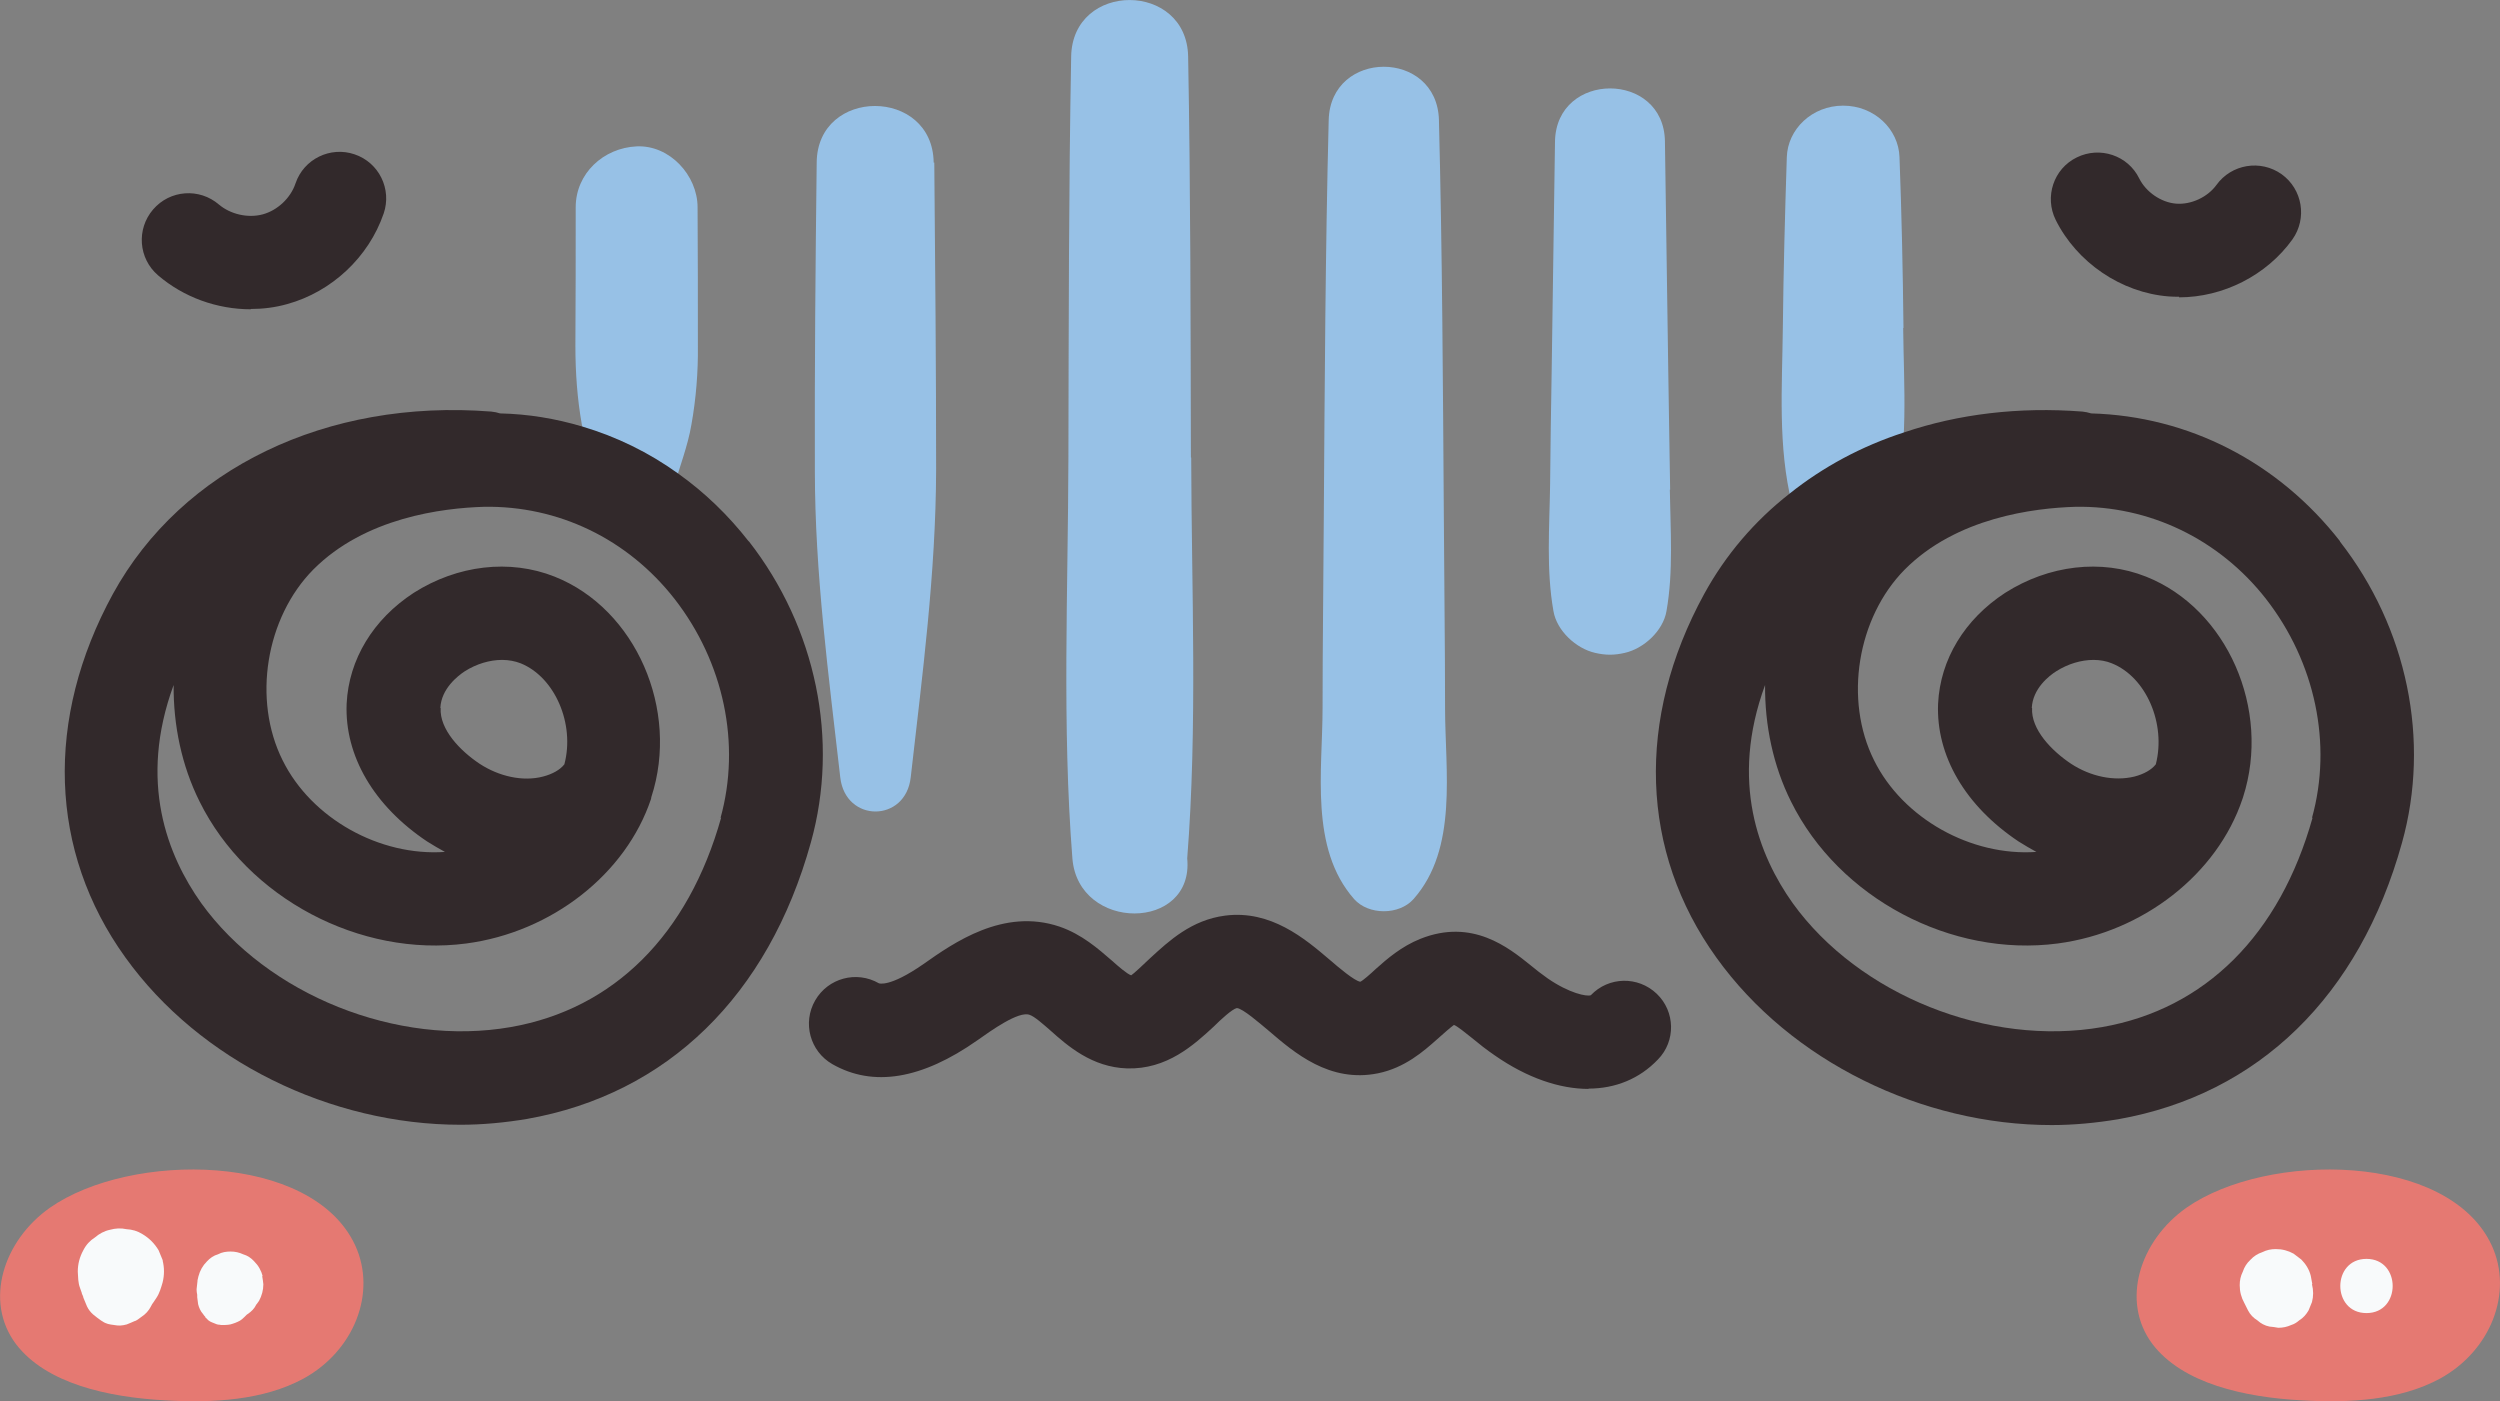 <?xml version="1.0" encoding="UTF-8"?><svg id="b" xmlns="http://www.w3.org/2000/svg" viewBox="0 0 81.64 45.76"><rect x="0" y="0" width="81.64" height="45.76" fill="#808080" stroke="none"/><g id="c"><path d="M30.49,5.31c-.03-2.46-3.8-2.47-3.82,0-.04,3.35-.07,6.69-.06,10.04,0,3.38.45,6.69.83,10.04.17,1.48,2.13,1.48,2.3,0,.38-3.35.82-6.66.83-10.04,0-3.35-.03-6.69-.06-10.04Z" style="fill:#97c1e6; stroke-width:0px;"/><path d="M38.89,14.94c-.01-4.36-.01-8.73-.09-13.09-.04-2.46-3.78-2.47-3.82,0-.08,4.36-.08,8.73-.09,13.09-.01,4.35-.21,8.75.13,13.09.19,2.41,3.98,2.39,3.75,0,.34-4.34.14-8.74.13-13.09Z" style="fill:#97c1e6; stroke-width:0px;"/><path d="M47.19,23.11c0-2.08-.03-4.16-.04-6.24-.03-4.32-.05-8.63-.16-12.95-.06-2.32-3.54-2.32-3.6,0-.11,4.32-.13,8.63-.16,12.95-.01,2.08-.04,4.16-.04,6.24,0,2.06-.43,4.59,1.03,6.25.47.53,1.47.53,1.94,0,1.46-1.65,1.03-4.19,1.03-6.25Z" style="fill:#97c1e6; stroke-width:0px;"/><path d="M54.54,15.99c-.02-1.26-.04-2.53-.06-3.79-.04-2.53-.07-5.05-.11-7.58-.03-2.31-3.55-2.31-3.59,0-.04,2.53-.07,5.05-.11,7.58-.02,1.21-.04,2.43-.05,3.64-.02,1.37-.13,2.77.11,4.12.11.64.74,1.22,1.36,1.36.34.08.63.08.97,0,.62-.14,1.25-.72,1.36-1.36.23-1.3.13-2.65.11-3.97Z" style="fill:#97c1e6; stroke-width:0px;"/><path d="M62.16,10.71c-.02-1.86-.06-3.72-.13-5.58-.03-.91-.82-1.68-1.84-1.68s-1.81.77-1.84,1.68c-.06,1.86-.11,3.72-.13,5.58-.02,1.93-.17,3.86.3,5.76.38,1.52,2.95,1.52,3.33,0,.48-1.9.32-3.82.3-5.76Z" style="fill:#97c1e6; stroke-width:0px;"/><path d="M22.78,6.77c0-1.04-.91-2.04-1.99-1.99-1.08.05-1.99.88-1.99,1.99,0,1.51,0,3.02-.01,4.53,0,.85.06,1.72.21,2.56.13.72.4,1.41.59,2.11.33,1.2,2.06,1.2,2.4,0,.19-.7.47-1.39.59-2.11.15-.84.22-1.71.21-2.56,0-1.51,0-3.02-.01-4.53Z" style="fill:#97c1e6; stroke-width:0px;"/><path d="M24.45,17.68c-.67-.86-1.45-1.61-2.31-2.22h0c-.96-.69-2.01-1.2-3.12-1.53-.87-.26-1.77-.41-2.69-.43-.09-.03-.19-.05-.29-.06-5.37-.42-10.1,1.86-12.35,5.95-2.23,4.08-2.09,8.41.4,11.87,2.43,3.39,6.71,5.47,10.95,5.47.72,0,1.45-.07,2.17-.19,4.58-.81,7.88-4.02,9.27-9.03.93-3.33.18-7.01-2.03-9.84ZM23.55,26.7c-1.07,3.82-3.5,6.25-6.87,6.84-3.71.65-7.95-1.05-10.11-4.05-1.1-1.55-2.06-3.96-.9-7.12-.01,1.31.26,2.63.85,3.81,1.56,3.15,5.24,5.09,8.71,4.63,2.79-.37,5.21-2.27,6.03-4.72,0-.02.01-.04.01-.06.93-2.85-.51-6.15-3.16-7.2-1.46-.58-3.17-.38-4.6.53-1.32.86-2.12,2.17-2.19,3.62-.07,1.7.89,3.34,2.63,4.5.19.12.38.23.58.34-2.13.15-4.36-1.09-5.3-2.99-.99-1.98-.55-4.66,1-6.23,1.69-1.7,4.22-2.01,5.58-2.05,2.41-.04,4.68,1.04,6.22,3.01,1.61,2.07,2.17,4.74,1.5,7.15ZM14.38,23.12c.03-.63.57-1.05.8-1.2.38-.24.81-.37,1.22-.37.21,0,.42.04.6.11,1.12.45,1.78,1.98,1.43,3.3-.14.18-.39.32-.7.4-.65.17-1.43,0-2.07-.42-.63-.42-1.31-1.12-1.27-1.82Z" style="fill:#32292b; stroke-width:0px;"/><path d="M76.42,17.68c-2.02-2.59-4.95-4.09-8.13-4.18-.09-.03-.2-.05-.29-.06-2.07-.16-4.05.08-5.82.68-1.39.45-2.65,1.13-3.74,2-1.14.89-2.09,2-2.79,3.28-2.23,4.08-2.09,8.41.4,11.87,2.43,3.39,6.71,5.47,10.95,5.47.72,0,1.45-.07,2.17-.19,4.58-.81,7.88-4.02,9.27-9.03.93-3.33.18-7.01-2.03-9.84ZM75.52,26.7c-1.07,3.82-3.5,6.25-6.87,6.84-3.71.65-7.95-1.05-10.11-4.05-1.1-1.55-2.06-3.96-.9-7.12-.01,1.31.26,2.63.85,3.81,1.56,3.15,5.23,5.09,8.71,4.63,2.79-.37,5.21-2.27,6.03-4.72,0-.01.01-.04.02-.06.92-2.86-.52-6.15-3.17-7.2-1.46-.58-3.17-.38-4.6.53-1.32.86-2.12,2.17-2.19,3.62-.07,1.7.89,3.34,2.63,4.5.19.12.38.23.58.34-2.13.15-4.36-1.09-5.3-2.99-.99-1.98-.55-4.66,1-6.23,1.69-1.7,4.22-2.01,5.58-2.05,2.39-.04,4.68,1.04,6.22,3.01,1.61,2.07,2.17,4.74,1.5,7.15ZM66.35,23.12c.03-.63.56-1.05.8-1.2.38-.24.81-.37,1.22-.37.21,0,.42.04.59.11,1.13.45,1.78,1.98,1.44,3.3-.14.18-.39.32-.7.4-.66.16-1.43,0-2.07-.42-.63-.42-1.31-1.12-1.27-1.82Z" style="fill:#32292b; stroke-width:0px;"/><path d="M51.88,35.56c-.95,0-2.01-.36-3.06-1.09-.28-.19-.53-.39-.76-.58-.2-.16-.47-.38-.58-.42-.11.08-.34.28-.54.46-.45.4-1.06.94-1.94,1.12-1.58.32-2.73-.67-3.57-1.39-.3-.25-.85-.73-1.04-.74-.15.03-.53.38-.75.6-.65.6-1.53,1.41-2.84,1.37-1.14-.04-1.93-.73-2.5-1.24-.23-.2-.52-.46-.68-.51-.36-.13-1.26.52-1.7.83-1.82,1.28-3.41,1.54-4.74.78-.73-.42-.98-1.35-.56-2.08.42-.73,1.35-.98,2.08-.56,0,0,.34.15,1.46-.63.98-.69,2.61-1.84,4.44-1.22.73.25,1.27.73,1.71,1.11.2.18.5.44.63.48.07-.04.42-.37.63-.57.6-.55,1.34-1.24,2.44-1.38,1.49-.19,2.6.75,3.41,1.44.3.26.81.69,1,.72.08-.03.34-.26.51-.42.37-.33.83-.73,1.45-.98,1.7-.68,2.89.29,3.6.86.17.14.36.29.56.43.71.49,1.28.6,1.41.55.58-.61,1.54-.63,2.15-.05.61.58.63,1.55.04,2.15-.6.63-1.39.95-2.27.95Z" style="fill:#32292b; stroke-width:0px;"/><path d="M71.4,39.44c-1.52,1.07-2.16,3.05-1.11,4.45.99,1.3,3.02,1.74,4.88,1.84,1.55.09,3.2,0,4.51-.71,1.66-.91,2.4-2.81,1.69-4.35-1.41-3.05-7.34-3.07-9.97-1.23Z" style="fill:#e57972; stroke-width:0px;"/><path d="M75.51,41.93c-.02-.09-.03-.18-.05-.27-.05-.2-.16-.38-.31-.53-.08-.06-.17-.13-.25-.19-.18-.1-.37-.15-.58-.15-.16,0-.3.03-.44.1-.15.05-.28.13-.39.25-.12.11-.2.24-.25.39-.07.14-.1.28-.1.44,0,.21.05.4.15.58.04.08.08.16.12.24.07.14.18.25.31.33.11.1.24.17.39.2.1.01.19.02.29.04.15,0,.29-.03.42-.09.1-.03.18-.08.26-.15.13-.08.23-.19.31-.33.04-.09.07-.18.11-.27.05-.19.05-.38,0-.58Z" style="fill:#f8fafb; stroke-width:0px;"/><path d="M77.28,41.11c-1.14,0-1.14,1.77,0,1.77s1.14-1.77,0-1.77Z" style="fill:#f8fafb; stroke-width:0px;"/><path d="M1.63,39.44c-1.52,1.07-2.16,3.05-1.11,4.45.99,1.3,3.02,1.74,4.88,1.84,1.55.09,3.2,0,4.51-.71,1.66-.91,2.4-2.81,1.69-4.35-1.41-3.05-7.34-3.07-9.97-1.23Z" style="fill:#e57972; stroke-width:0px;"/><path d="M5.32,41.17c-.05-.11-.09-.23-.14-.34-.13-.22-.31-.4-.53-.53-.16-.1-.33-.15-.52-.16-.18-.04-.36-.03-.54.02-.19.04-.35.13-.49.25-.16.1-.29.24-.38.42-.12.22-.18.45-.18.7.01.17.01.36.07.52.02.06.04.11.06.17,0,.03.02.06.03.08,0,.02.01.03.02.05,0,0,0,.02,0,.02.04.1.08.19.12.29.11.23.27.32.47.47,0,0,.01,0,.02.01.14.1.25.11.4.13.14.03.27.02.41-.02.09-.04.18-.07.26-.11,0,0,.02,0,.03-.01.07-.03.09-.06.18-.12.14-.09.25-.21.32-.35,0,0,0-.01.01-.02,0-.01.02-.02.02-.04.02-.02.03-.05.05-.07.03-.05.07-.1.1-.15.1-.15.15-.33.2-.5.06-.24.06-.48,0-.72Z" style="fill:#f8fafb; stroke-width:0px;"/><path d="M8.58,41.68c-.05-.19-.14-.35-.28-.49-.1-.11-.22-.19-.36-.23-.13-.06-.26-.09-.41-.09-.14,0-.28.02-.41.09-.14.04-.26.12-.36.23-.14.14-.23.3-.28.49l-.03.13s0,.01,0,.02l-.03.27s0,.1.02.18c0,0,0,0,0,0v.05s0,.02,0,.03l.03.23s0,0,0,0c.03.12.08.23.16.32.02.03.05.07.08.1,0,0,0,0,0,0v.02s.02.01.03.02c0,0,0,0,0,0,.08.1.15.12.25.16.06.03.12.05.18.05.03.01.06.01.1.01,0,0,0,0,.01,0,0,0,.02,0,.02,0,0,0,.01,0,.02,0,0,0,0,0,.01,0,.2-.01.2-.02.35-.07.14-.06.18-.07.31-.2,0,0,.01-.01.02-.02.01-.01.03-.03.04-.04,0,0,0,0,.01-.01.01,0,.02-.02.03-.02.12-.08.22-.18.28-.31,0,0,0,0,.01-.01l.08-.11c.09-.17.14-.35.14-.54-.01-.09-.02-.18-.04-.28Z" style="fill:#f8fafb; stroke-width:0px;"/><path d="M71.16,9.69c-.11,0-.23,0-.34-.01-1.55-.12-3-1.11-3.69-2.5-.37-.75-.07-1.67.69-2.04.75-.37,1.67-.07,2.04.69.22.44.71.78,1.2.82.49.04,1.03-.21,1.32-.61.49-.68,1.44-.84,2.13-.35.68.49.84,1.44.35,2.13-.84,1.17-2.26,1.89-3.7,1.89Z" style="fill:#32292b; stroke-width:0px;"/><path d="M8.19,10.1c-1.1,0-2.19-.39-3.03-1.11-.64-.55-.71-1.51-.16-2.15.55-.64,1.51-.71,2.15-.16.38.32.95.45,1.43.32.48-.13.91-.53,1.07-1.01.27-.8,1.14-1.22,1.93-.95.8.27,1.22,1.14.95,1.93-.49,1.43-1.7,2.56-3.15,2.96-.39.11-.79.16-1.19.16Z" style="fill:#32292b; stroke-width:0px;"/></g></svg>